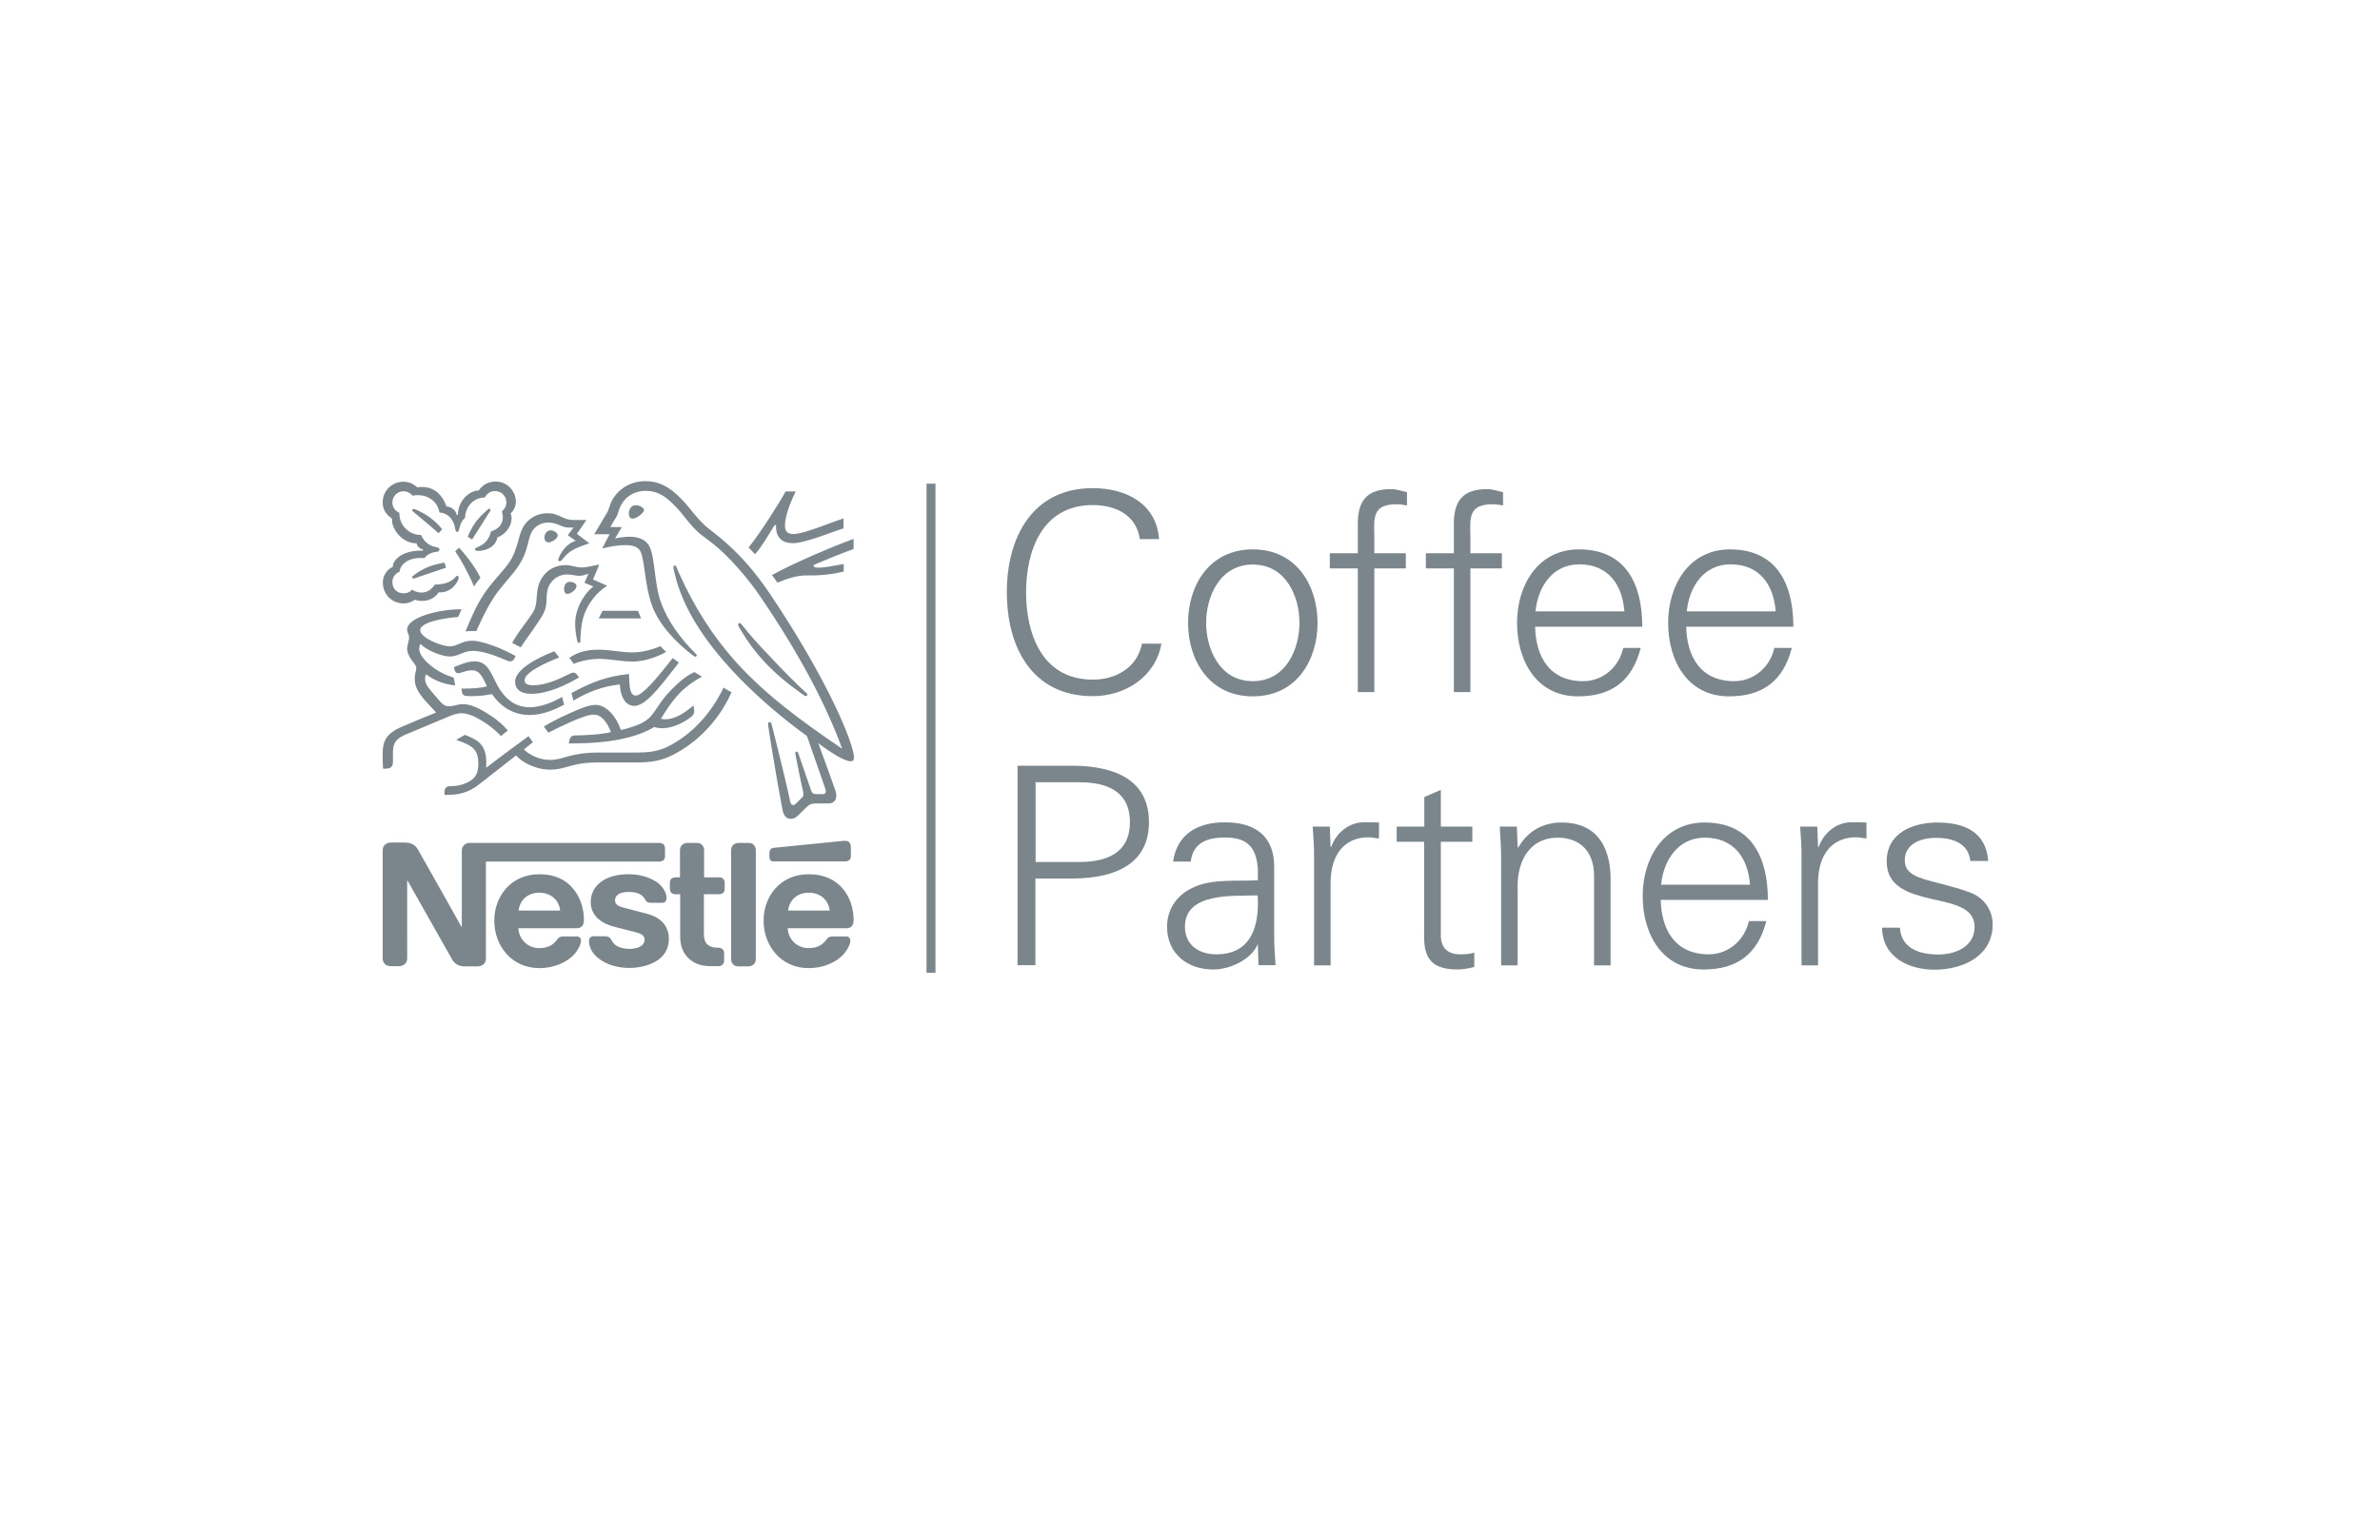 <?xml version="1.0" encoding="utf-8"?>
<!-- Generator: Adobe Illustrator 25.4.1, SVG Export Plug-In . SVG Version: 6.00 Build 0)  -->
<svg version="1.1" xmlns="http://www.w3.org/2000/svg" xmlns:xlink="http://www.w3.org/1999/xlink" x="0px" y="0px"
	 viewBox="0 0 1224 792" style="enable-background:new 0 0 1224 792;" xml:space="preserve">
<style type="text/css">
	.st0{fill:#7B868C;}
</style>
<g id="Layer_2">
	<g>
	</g>
</g>
<g id="Layer_1">
	<g>
		<g>
			<g>
				<g>
					<g>
						<path class="st0" d="M238.4,435c-0.6,0.7-0.9,1.5-0.9,2.9v38.8h-0.2c0,0-21.2-37.8-22.3-39.6c-0.7-1.2-1.5-2.1-2.6-2.7
							c-1.1-0.6-2.2-1-4.3-1h-7c-1.6,0-2.6,0.6-3.4,1.4c-0.6,0.7-0.9,1.5-0.9,2.9v55c0,1.4,0.3,2.2,0.9,2.9c0.7,0.9,1.8,1.4,3.4,1.4
							h4c1.6,0,2.6-0.6,3.4-1.4c0.6-0.7,0.9-1.5,0.9-2.9V453h0.2c0,0,22,39,22.9,40.5c1.2,2.1,3.3,3.6,6.3,3.6h6.8
							c1.6,0,2.6-0.6,3.4-1.4c0.6-0.7,0.9-1.5,0.9-2.9v-49.6h89.2c0.9,0,1.6-0.3,2.1-0.7c0.6-0.5,0.8-1.2,0.8-2.2v-3.8
							c0-1-0.3-1.7-0.8-2.2c-0.5-0.4-1.2-0.7-2.1-0.7h-97.4C240.2,433.5,239.2,434.1,238.4,435L238.4,435L238.4,435z M396,305.5
							c-15.9-23.7-29.9-31.7-33.8-35.5c-4.3-4.1-7.6-8.8-9.7-11.1c-4.7-5.1-10.7-11.4-20.6-11.4c-9.6,0-15.9,6.2-17.9,11.6
							c-0.6,1.5-1.1,3.4-1.5,4.1c-0.9,1.5-5.2,8.8-6.9,11.6h7.9l-3.8,7.3c4.5-1,7.7-1.7,12-1.7c3.8,0,6.5,0.9,7.7,3.3
							c2.2,4.4,2.2,17.9,6,28c3.5,9.5,12,18.8,21.7,26c0.1,0.1,0.3,0.1,0.4,0.1c0.5,0,0.8-0.3,0.8-0.7c0-0.3-0.1-0.4-0.3-0.6
							c-8-8-14.6-16.9-18.1-26.7c-3.5-9.5-2.9-22.8-5.9-28.7c-2-3.9-6.3-5-10.2-5c-3.2,0-6.1,0.6-7.5,0.9l3.5-5.9h-5.9
							c1.2-2.2,2.5-4.2,3.2-5.4c0.6-1,0.8-2.3,1.5-4.1c2.2-5.6,7.1-9.1,13.5-9.1c8,0,12.7,5.2,17.4,10.3c2.1,2.4,5.6,7.4,9.7,11.1
							c2.8,2.6,8.1,5.4,16.2,13.8c4.7,4.9,10.2,11.2,15.9,19.6c20.6,30.2,34.2,56.8,41.7,77.6l-0.1,0.1
							c-21.7-14.7-40.4-28.6-55.5-45.7c-10.7-12.2-20-26.3-28.1-44.3c-0.6-1.2-1-2.3-1.5-3.5c-0.2-0.5-0.4-0.6-0.8-0.6
							c-0.4,0-0.7,0.3-0.7,0.7c0,0.5,0.2,1.5,0.7,3.5c4.3,18.6,16.3,35.3,29,49.2c12.7,13.8,27.1,25.7,39,34.3l9.2,26.4
							c0.2,0.6,0.5,1.3,0.5,2c0,0.5-0.1,0.9-0.4,1.1c-0.3,0.3-0.6,0.4-1.4,0.4h-2.8c-1.2,0-1.7-0.2-2.1-0.5
							c-0.4-0.3-0.7-0.9-0.9-1.5c-0.8-2.5-5.7-16.4-6.6-19.2c-0.2-0.5-0.5-0.7-0.8-0.7c-0.4,0-0.7,0.3-0.7,0.7
							c0,0.3,0.1,0.7,0.3,1.9c1.2,6.3,2.7,13.4,3.3,16.1c0.3,1.2,0.6,2.4,0.6,3.2c0,0.8-0.2,1.2-0.8,1.8l-2.9,2.9
							c-0.7,0.7-1.1,0.9-1.6,0.9c-0.7,0-1.2-0.5-1.5-1.7c-3.2-15.2-8.2-34-9.4-39.2c-0.3-1.2-0.5-1.8-1.2-1.8
							c-0.6,0-0.8,0.4-0.8,0.9c0,0.4,0.1,0.9,0.1,1.2c0.8,5.4,3.9,25,7.3,42.9c0.6,3.1,1.8,4.8,4.4,4.8c1.2,0,2.3-0.5,3.4-1.5
							c1.8-1.8,2.3-2.2,4.4-4.3c1.5-1.5,2.5-2.1,5.1-2.1h6.3c1.5,0,2.3-0.4,3-1.1c0.7-0.6,1.1-1.5,1.1-2.8c0-1.3-0.3-2.4-0.8-3.7
							c-1.6-4.4-6.8-19.1-8.4-23.2l0.1-0.1c5.3,4.1,13.1,9.2,16.5,9.2c1.1,0,1.7-0.5,1.7-2.1C439,382.4,425.9,350,396,305.5
							L396,305.5L396,305.5z M277.4,449.7c-14.8,0-23.2,11.6-23.2,23.8c0,13,8.9,24.5,23.2,24.5c7.1,0,14.1-2.7,18.2-7.4
							c1.8-2.1,3.2-4.9,3.2-6.7c0-0.6-0.1-1.1-0.5-1.5c-0.3-0.4-0.9-0.7-1.8-0.7h-6.9c-1.4,0-2.3,0.5-3,1.5c-2,2.9-4.9,4.5-9.2,4.5
							c-6.4,0-10.6-4.9-10.8-10.2h29.7c1.3,0,2.3-0.3,2.9-0.9c0.7-0.7,1.1-1.7,1.1-3.5c0-5.6-1.8-11.4-5.4-15.8
							C291.2,452.7,285.5,449.7,277.4,449.7L277.4,449.7L277.4,449.7z M323.2,449.7c-11.7,0-19.4,5.6-19.4,14.4c0,3.2,1.2,5.7,3,7.7
							c2.2,2.3,5.3,4,9.8,5.1l9.8,2.5c2.7,0.7,5.1,1.5,5.1,3.8c0,3.6-3.8,4.9-7.9,4.9c-2,0-4.1-0.4-5.8-1.2
							c-1.2-0.6-2.2-1.5-2.9-2.6c-0.6-1-0.9-1.7-1.8-2.3c-0.6-0.3-1.3-0.4-2.3-0.4h-5.3c-1.2,0-1.7,0.3-2.1,0.8
							c-0.4,0.5-0.5,1.2-0.5,1.8c0,1.7,0.6,3.8,2,5.8c3.2,4.4,10,7.9,18.7,7.9c8.5,0,20.4-3.5,20.4-15c0-2.9-0.9-5.5-2.4-7.5
							c-2-2.6-4.9-4.4-9.7-5.6l-9.7-2.5c-4-1-5.9-1.8-5.9-4.2c0-2.4,2.1-4.3,7.1-4.3c2.9,0,5.6,0.6,7.3,2.4c1.4,1.5,1.2,2.3,2.3,2.9
							c0.7,0.3,1.5,0.3,2.6,0.3h4.8c0.8,0,1.3-0.1,1.8-0.6c0.3-0.4,0.6-1,0.6-2c0-2.2-1.5-5.1-4-7.3
							C335.1,451.6,329.7,449.7,323.2,449.7L323.2,449.7L323.2,449.7z M249.4,255.9c0.9-2,2.9-3.3,5.2-3.3c3.2,0,5.8,2.5,5.8,5.8
							c0,1.9-0.9,3.6-2.3,4.6c0.3,1.1,0.5,2.1,0.5,3c0,3.6-2.1,6.1-6.1,7.4c-0.5,2.2-1.5,4.1-3,5.6c-2.6,2.5-5.2,2.5-5.2,3.5
							c0,0.6,0.4,0.9,1.5,0.9c4.7,0,9.4-2.6,10-7c4.5-1.5,7.3-6.1,7.3-9.7c0-0.9-0.1-1.8-0.5-2.5c1.2-1.2,2.7-3.2,2.7-6.3
							c0-2.6-1.2-5.3-3.2-7.3c-1.8-1.8-4.3-2.9-7.3-2.9c-4.3,0-7,2.3-8.6,4.6c-4.7,0-10.7,5.2-10.7,12.6h-0.6
							c-0.4-2.6-3.1-4.3-5.3-4.4c-1.8-5.4-5.9-10-12.5-10c-0.8,0-1.7,0-2.5,0.2c-2-1.8-4.1-2.9-7.2-2.9c-5.8,0-10.6,4.7-10.6,10.6
							c0,3.7,1.7,6.2,4.8,8.4c0,0,0,0.5,0,0.7c0,4.7,5.1,12,12.7,12c0,1.2,1.5,2.8,3.2,3.1v0.6h-0.6c-10.5,0-14.9,5-14.9,8.4
							c-3.1,1.3-5.1,4.7-5.1,7.9c0,6.4,4.7,10.9,10.8,10.9c2.1,0,4.1-0.8,5.6-1.9c1.1,0.4,2.4,0.6,3.8,0.6c2.9,0,6.2-1,8.5-4.4
							c0.3,0,0.6,0,1,0c3.8,0,7-2.5,8.7-5.7c0.4-0.8,0.6-1.5,0.6-1.9c0-0.5-0.2-0.9-0.7-0.9c-0.6,0-0.7,0.6-1.8,1.5
							c-2.4,2.2-6.1,3-9.8,3c-1.8,2.7-4.1,4.1-6.7,4.1c-1.9,0-3.4-0.5-5-1.5c-1.2,1.4-2.8,1.9-4.3,1.9c-3.4,0-5.8-2.3-5.8-5.8
							c0-2.4,1.5-4.5,3.7-5.3c0.4-4.2,4.9-7.1,10.6-7.1c0.7,0,1.5,0,2.2,0.1c0.9-1.4,2.9-2.8,5.8-3.2c0.6-0.1,1.1-0.1,1.4-0.3
							c0.3-0.2,0.5-0.5,0.5-0.9c0-0.3-0.1-0.6-0.5-0.9c-0.3-0.2-0.8-0.3-1.4-0.4c-2.7-0.5-5.9-2.2-7.5-6.2c-6.5,0-11.2-5.2-11.2-11
							v-0.4c-2.1-0.9-3.6-2.9-3.6-5.3c0-3.2,2.5-5.8,5.7-5.8c1.9,0,3.6,0.9,4.7,2.3c0.9-0.3,1.9-0.3,2.9-0.3c4.8,0,9.9,3,10.9,8.9
							c6.2,0.6,7.6,5.8,8,7.9c0.2,1.1,0.4,2.1,1.1,2.1c0.8,0,0.9-0.9,1.2-2c0.5-2.2,1.3-3.9,2.9-5.3
							C239.3,260.7,243.5,255.9,249.4,255.9L249.4,255.9L249.4,255.9z M349.8,451.3h-2.4c-0.9,0-1.6,0.3-2.1,0.7
							c-0.6,0.5-0.8,1.2-0.8,2.2v2.9c0,1,0.3,1.7,0.8,2.2c0.5,0.4,1.2,0.7,2.1,0.7h2.4v21.3c0,5.5,1.5,8.9,4.3,11.6
							c2.6,2.5,5.9,4.1,11.7,4.1h3.6c0.9,0,1.6-0.3,2.1-0.7c0.6-0.5,0.9-1.2,0.9-2.2v-3.7c0-1-0.3-1.7-0.9-2.2
							c-0.5-0.4-1.2-0.7-2.1-0.7h-0.5c-2.3,0-3.9-0.6-5-1.6c-1.3-1.2-1.9-3-1.9-5.4V460h7.8c0.9,0,1.6-0.3,2.1-0.7
							c0.6-0.5,0.8-1.2,0.8-2.2v-2.9c0-1-0.3-1.7-0.8-2.2c-0.5-0.4-1.2-0.7-2.1-0.7h-7.7v-13.9c0-1.1-0.3-1.9-0.9-2.6
							c-0.6-0.8-1.5-1.2-2.9-1.2h-4.8c-1.3,0-2.2,0.5-2.9,1.2c-0.5,0.6-0.9,1.5-0.9,2.6V451.3L349.8,451.3z M376,493.3
							c0,1.1,0.3,1.9,0.9,2.6c0.6,0.8,1.5,1.2,2.9,1.2h5.1c1.3,0,2.2-0.5,2.9-1.2c0.5-0.6,0.9-1.5,0.9-2.6v-55.9
							c0-1.1-0.3-1.9-0.9-2.6c-0.6-0.8-1.5-1.2-2.9-1.2h-5.1c-1.3,0-2.2,0.5-2.9,1.2c-0.5,0.6-0.9,1.5-0.9,2.6V493.3L376,493.3z
							 M261.8,289.4c-2,2.9-3.5,4.3-8,9.7c-6,7.1-9.2,12.9-14.4,25.7c0.9-0.1,2.1-0.2,3.5-0.2c0.7,0,1.2,0,2.1,0l0.6-1.4
							c2.9-6.3,6.9-14.9,12.5-21.4l1.9-2.3c5.7-6.7,9.3-10.7,11.5-19.8c0.8-3.2,1.4-6.2,3.6-8.2c2-1.9,4.4-2.7,7-2.7
							c2.1,0,3.7,0.5,6,1.5c2.1,0.9,2.9,1.1,5.1,1.1c0.8,0,1.3,0,1.8-0.1l-3,4l4.1,2.9c-5.1,1.5-7.8,6.4-8.7,8.7
							c-0.2,0.5-0.3,0.8-0.3,1.1c0,0.3,0.2,0.7,0.7,0.7c0.6,0,1-0.4,1.7-1.3c2.5-3,4.4-5,13.6-7.9l-6.4-4.9l4.9-7.1h-4.6
							c-2.9,0-4.8,0-7.3-1.2c-3.4-1.6-5.2-2.3-8.2-2.3c-3.7,0-7.1,1.3-9.9,3.9c-3.2,2.9-4.2,6.9-5.3,11.2
							C265.3,282.3,264.2,286,261.8,289.4L261.8,289.4L261.8,289.4z M271.7,318.5c-2.4,3.3-5.8,7.6-8.3,12.2
							c0.8,0.4,3.5,1.8,4.4,2.3c2.9-4.4,7-9.9,9.7-14.1c2.4-3.8,3.4-5.4,3.6-10.4c0-0.9,0-1.7,0.1-2.5c0.2-2.6,0.9-5.3,3.4-7.7
							c1.8-1.8,4.5-2.8,7.1-2.8c2.6,0,4.1,0.7,6.3,0.7c1.6,0,2.7-0.4,3.8-0.8l0.8-0.3l-2,4.7l4.6,1.9c-2.9,1.8-9.4,9.7-9.4,19.1
							c0,3.4,0.5,6.5,1.2,9.3c0.1,0.3,0.3,0.6,0.7,0.6c0.4,0,0.7-0.3,0.8-0.7l0-1c0.1-2.9,0.3-7.4,1.5-11.4
							c1.9-6.8,7.1-13.2,12.3-16.3l-7.3-3.2l3.2-7.7l-3.5,0.7c-2.1,0.4-3.6,0.8-5.5,0.8c-1.2,0-2.6-0.2-4.2-0.6
							c-1.2-0.3-2.6-0.6-4.4-0.6c-3.4,0-7,1.3-9.5,3.7c-4.5,4.3-4.8,9-5.1,13.1C275.7,313.1,274.6,314.5,271.7,318.5L271.7,318.5
							L271.7,318.5z M381.3,321.1c-0.3-0.4-0.6-0.6-0.9-0.6c-0.5,0-0.8,0.3-0.8,0.7c0,0.6,0.4,1.3,1.5,3.1
							c3.2,5.5,7.3,11.1,12.2,16.3c5.3,5.7,11.6,11,18.3,15.7l2.1,1.5c0.3,0.2,0.5,0.3,0.8,0.3c0.4,0,0.7-0.4,0.7-0.8
							c0-0.2-0.1-0.4-0.3-0.6c-6.2-5.7-12.9-12.6-19.2-19.3C390.7,332.2,385.7,326.7,381.3,321.1L381.3,321.1L381.3,321.1z
							 M266.7,468.4c0.6-5.3,4.6-9.2,10.7-9.2c6,0,10.1,3.9,10.7,9.2H266.7L266.7,468.4z M243.8,301.7c0.6-1.1,2.6-3.7,3.3-4.5
							c-3.3-6.7-8.7-13-11-15.5l-2,1.9C236.4,286.9,240.2,293.3,243.8,301.7L243.8,301.7L243.8,301.7z M212.5,263.2
							c-0.4-0.3-0.5-0.6-0.5-0.8c0-0.3,0.2-0.6,0.7-0.6c0.2,0,0.3,0,0.6,0.1c3.2,1.3,5.9,2.8,8.2,4.6c2,1.5,4,3.4,5.9,5.7l-1.8,2.1
							C223.4,272.3,216.2,266.3,212.5,263.2L212.5,263.2L212.5,263.2z M242.8,277.5l-2.3-1.4c1.5-3.5,3.3-6.8,5.5-9.2
							c1.5-1.8,3-3.2,4.6-4.6c0.4-0.3,0.6-0.6,1-0.6c0.4,0,0.7,0.3,0.7,0.7c0,0.2-0.1,0.4-0.3,0.6
							C249.4,267.1,244.4,275.1,242.8,277.5L242.8,277.5L242.8,277.5z M213.8,297.3c-0.6,0.2-0.8,0.3-1.1,0.3
							c-0.5,0-0.7-0.4-0.7-0.7c0-0.3,0.1-0.5,0.4-0.7c5.3-4.1,9.9-5.7,16.2-6.8l0.8,2.6L213.8,297.3L213.8,297.3z M323.4,264.1
							c0-1.5,0.8-4.2,3.5-4.2c0.9,0,1.8,0.2,2.6,0.6c1,0.5,1.7,1.2,1.7,1.9c0,0.8-0.8,1.5-1.9,2.5c-1.2,1-2.7,1.9-4,1.9
							C323.8,266.7,323.4,265.3,323.4,264.1L323.4,264.1L323.4,264.1z M280,276.6c0-1.8,1.1-3.8,3.2-3.8c0.9,0,2.1,0.4,2.9,1.2
							c0.5,0.4,0.7,0.9,0.7,1.4c0,1-1,2-2.1,2.7c-0.9,0.5-1.8,0.9-2.6,0.9C280.7,278.8,280,278,280,276.6L280,276.6L280,276.6z
							 M290.1,303c0-0.4,0-0.9,0.2-1.5c0.3-1.1,1.1-2.2,2.9-2.2c0.8,0,1.7,0.2,2.4,0.7c0.6,0.4,0.9,1,0.9,1.5c0,1.8-3.1,4-4.6,4
							C290.7,305.6,290.1,304.5,290.1,303L290.1,303L290.1,303z M434.7,443.1c0.9,0,1.6-0.3,2.1-0.7c0.6-0.5,0.8-1.2,0.8-2.2v-4
							c0-1.5-0.3-2.3-0.8-2.9c-0.5-0.5-1.2-0.8-2.1-0.8c-0.7,0-1.4,0.1-2.5,0.2l-34.1,3.4c-1,0.1-1.5,0.4-1.8,0.8
							c-0.4,0.4-0.6,1-0.6,1.8v2.2c0,0.9,0.2,1.2,0.5,1.6c0.4,0.4,0.9,0.6,1.7,0.6H434.7L434.7,443.1z M415.9,449.7
							c-14.8,0-23.2,11.6-23.2,23.8c0,13,8.9,24.5,23.2,24.5c7.1,0,14.1-2.7,18.2-7.4c1.8-2.1,3.2-4.9,3.2-6.7
							c0-0.6-0.1-1.1-0.5-1.5c-0.3-0.4-0.9-0.7-1.8-0.7h-6.9c-1.4,0-2.3,0.5-3,1.5c-2,2.9-4.9,4.5-9.2,4.5
							c-6.4,0-10.6-4.9-10.8-10.2H435c1.3,0,2.3-0.3,2.9-0.9c0.7-0.7,1.1-1.7,1.1-3.5c0-5.6-1.8-11.4-5.4-15.8
							C429.8,452.7,424,449.7,415.9,449.7L415.9,449.7L415.9,449.7z M405.3,468.4c0.6-5.3,4.6-9.2,10.7-9.2c6,0,10.1,3.9,10.7,9.2
							H405.3L405.3,468.4z M273.2,356.9c-5.8,0-8.3-2.7-8.3-6.2c0-6.1,10.6-12,20.2-15.7l2.5,3.2c-5.9,2.3-17.8,7.4-17.8,11.7
							c0,1.5,0.9,2.6,4.5,2.6c6.2,0,12.9-3,19.1-6.1c0.5-0.2,1-0.4,1.5-0.4c0.8,0,1.3,0.3,1.9,1.1l1,1.4
							C290.7,352.6,281.7,356.9,273.2,356.9L273.2,356.9L273.2,356.9z M289.1,358.5c-5.6,3.2-11.5,5.3-16.7,5.3
							c-5.8,0-10.9-2.5-15.2-8.9c-1.8-2.7-3.2-6.2-4.9-9.2c-2.1-3.6-4.3-5.5-8.2-5.5c-3.5,0-7,1.5-10.7,3l0.2,0.8
							c0.3,1.3,0.8,2.3,2.1,2.3c0.6,0,1.1-0.3,1.4-0.3c2.1-0.6,3.5-1.2,5.6-1.2c3.2,0,4.7,1.9,6.9,6.5l0.8,1.7
							c-2.2,0.8-7.4,1.2-11.3,1.2h-1.8l0.3,1.8c0.1,0.8,0.4,1.4,1.1,1.7c0.8,0.4,1.9,0.4,3.8,0.4c4.9,0,8.4-0.6,10.5-1.1
							c5.3,7.8,12.5,10.8,19.4,10.8c5.9,0,12-2.2,17.7-5.3L289.1,358.5L289.1,358.5z M294.9,360.4l-1-3.9c8.8-4.7,16.8-8.5,29.6-9.8
							c0.3,4.9-0.1,11.1,3.5,11.1c3.3,0,10.6-8.6,19-19.3c0.8,0.7,2,1.5,3.1,2.3l-2.1,2.8c-8.2,10.5-15.1,19.5-20.8,19.5
							c-5.3,0-7.3-6.3-7.4-11C310.6,352.9,302.9,355.6,294.9,360.4L294.9,360.4L294.9,360.4z M408,274.7c-3.3,0-4.3-1.8-4.3-4.4
							c0-5.4,3.4-13.1,5.5-17.5H404c-2.7,5.2-13.3,21.9-19,28.8l3.3,3.5c3.1-3.4,6.5-9.2,10.1-15h0.7c0,0.3,0,0.6,0,0.9
							c0,4.8,2.5,8.4,8.6,8.4c3.8,0,9.7-1.9,15.2-3.8c4.6-1.6,8.8-3.2,10.9-3.8v-5.1c-2.4,0.7-7.3,2.6-12.3,4.4
							C416.2,273,411,274.7,408,274.7L408,274.7L408,274.7z M419.4,290.2c5.1-2.2,14.3-5.9,19.6-7.8v-5.2
							c-10.6,3.9-29.3,11.7-42,18.6c0.3,0.4,2.6,3.5,2.8,3.9c5.4-2.2,10.2-3.7,14.6-3.7c6.1,0,11.1,0,19.5-2v-3.9
							c-4.7,0.9-9.7,1.9-12.9,1.9c-1.9,0-2.5-0.3-2.5-0.9C418.4,290.8,418.6,290.5,419.4,290.2L419.4,290.2L419.4,290.2z
							 M307.9,318.1h21.8l-1.6-3.9h-18.2L307.9,318.1L307.9,318.1z M231.3,337.7c2.3,0,4.2-0.8,6-1.5c1.7-0.7,3.4-1.4,5.7-1.4
							c5.5,0,12.2,2.6,18.2,5.2c0.3,0.1,0.7,0.2,1.1,0.2c0.9,0,1.7-0.4,2.1-1.3l0.8-1.4c-6.5-3.8-17-7.9-22.4-7.9
							c-2.5,0-4.3,0.6-6,1.3c-1.9,0.8-3.6,1.6-5.3,1.6c-4.3,0-15.4-4.3-15.4-8.4c0-4.9,17.6-6.7,19.5-6.7l1.8-4
							c-12.8,0-28,4.5-28,10.4c0,1.7,1,2.6,1,4.1c0,2.1-1,3.6-1,6c0,1.6,0.9,3.6,2.1,5.3c1.2,1.8,2.6,3,2.6,4.6
							c0,1.2-0.8,2.5-0.8,5.2c0,5.8,3.3,9.3,9.7,16.1l1.3,1.4c-5.3,2.1-15.2,6.3-17.5,7.3c-8,3.3-10,7.4-10,13.8
							c0,2.5,0,5.3,0.2,7.8h1.5c3.2,0,3.6-1.9,3.6-3.8c0-1.2,0-2.6,0-4.2c0-3.5,0.2-6.7,5.9-9.3c2.3-1,13.6-5.6,22-9.2
							c2.5-1.1,4.8-2,7.3-2c2.9,0,6.2,1.2,10.3,3.7c3.5,2.1,7.1,4.8,10,8l3.6-2.8c-3.1-3.7-7.4-7-11.7-9.5
							c-4.3-2.6-8.2-4.1-11.4-4.1c-1.4,0-2.6,0.3-3.5,0.5c-1.2,0.3-2.2,0.6-3.6,0.6c-1.6,0-2.9-0.4-4.8-2.6
							c-0.7-0.8-5.3-6.1-6.3-7.6c-0.5-0.7-1.3-2.2-1.3-3.9c0-0.7,0.1-1.6,0.6-2.3c4,3.1,8.9,5,14.9,5.7l-0.8-4.1
							c-8.6-2.3-17.7-9.8-17.7-14.7c0-1,0.3-1.8,0.6-2.6C219.2,334.4,227.1,337.7,231.3,337.7L231.3,337.7L231.3,337.7z
							 M292.8,338.4c5.4-3.8,10.9-4.2,15.4-4.2c2.7,0,5.9,0.4,9.2,0.8c2.7,0.3,5.1,0.6,8,0.6c5.9,0,11.7-2.1,14.3-3.2
							c0.7,0.9,2,2.1,2.9,2.9c-1.2,0.8-9.1,5-17.1,5c-3.5,0-6.9-0.4-9.8-0.8c-2.6-0.3-5.3-0.6-8-0.6c-2.9,0-8.9,0.9-12.6,2.6
							L292.8,338.4L292.8,338.4z M372.1,353.7c-6.4,13.5-16.1,23.3-26.1,29c-4.7,2.7-9,4.4-18.2,4.4h-19.9c-7.1,0-11.6,0.9-15.1,1.8
							c-3.8,1-6.2,2-10,2c-5.6,0-10.8-2.8-13.4-5.4l4.7-3.7l-2.3-3.1c-1.4,1-18.1,13.3-21.6,16.1l-0.2-0.1c0.1-0.9,0.1-1.6,0.1-2.4
							c0-9.4-4.4-11.7-11-14.3l-4.5,2.6c9.1,3,11.4,5.5,11.4,12.3c0,5.4-1.9,7.5-4.7,9.1c-2.9,1.7-6.4,2.4-9.5,2.4
							c-1.3,0-1.9,0.3-2.4,0.7c-0.5,0.5-0.8,1.3-0.8,2.3v1.5h1.1c5.7,0,11-0.9,16.8-5.5l18.9-14.8c2.7,3.1,9.5,7.3,17.5,7.3
							c4.5,0,7.4-1.1,11.6-2.2c3.2-0.8,6.4-1.5,13.3-1.5h20c10.3,0,15.2-2.1,20.7-5.2c11.9-6.7,22-17.9,27.7-30.9
							C374.7,355.3,373.3,354.5,372.1,353.7L372.1,353.7L372.1,353.7z M339.9,369.7c5.2-8.3,9.8-15.6,21.1-21.6
							c-1.2-0.7-2.9-1.8-3.8-2.4c-4.4,1.9-8.8,5.8-12.5,9.7c-8.5,8.9-7.8,14-16.8,17.5c-2.3,0.9-5,1.8-8.6,2.6
							c-2.1-6.5-7.3-12.9-12.9-12.9c-3.8,0-8.3,2-13.4,4.3c-6,2.6-11.5,5.7-13.3,6.8l2.3,3.2c1.8-1,7-3.5,12.1-5.8
							c4.5-1.9,8.5-3.5,11.3-3.5c4.4,0,7.3,5,8.8,9c-5.8,1.4-15.2,1.7-18.1,1.7c-1.3,0-1.8,0.2-2.3,0.6c-0.4,0.4-0.8,1.1-1,2
							l-0.3,1.5h3.1c16,0,31.1-2.5,40.8-8.4c1.4,0.4,2.6,0.6,4.1,0.6c5.6,0,11.3-3,14.9-5.8c1.3-1,1.6-1.9,1.6-2.9
							c0-0.5,0-0.9-0.1-1.3l-0.2-1.7c-5.1,4.1-9.4,7.1-14.7,7.1C341.2,370,340.5,369.9,339.9,369.7L339.9,369.7z"/>
					</g>
					<rect x="476.5" y="248.8" class="st0" width="4.6" height="251.6"/>
					<g>
						<path class="st0" d="M586.2,277.4c-1.7-12.5-12.5-17.6-24.2-17.6c-26.3,0-34.3,23.9-34.3,44.9s8,44.9,34.3,44.9
							c11.4,0,22.7-5.7,25.3-18.5h10c-3,17.2-18.8,27-35.3,27c-31.1,0-44.2-25-44.2-53.5c0-28.2,13.2-53.5,44.2-53.5
							c16.8,0,32.7,7.7,34.1,26.2H586.2z"/>
						<path class="st0" d="M677.6,320.4c0,18.8-10.5,37.8-33.3,37.8S611,339.1,611,320.4s10.5-37.8,33.3-37.8
							S677.6,301.6,677.6,320.4z M644.3,290.4c-17.2,0-24,16.8-24,30c0,13.2,6.8,30,24,30s24-16.8,24-30
							C668.3,307.1,661.5,290.4,644.3,290.4z"/>
						<path class="st0" d="M698.3,356v-63.6h-14.4v-7.8h14.4v-15.2c0-12.2,5-17.8,17.2-17.8c2.7,0,5.5,1,8.1,1.6v6.8
							c-1.7-0.3-3.6-0.6-5.3-0.6c-11.7,0-11.9,5.8-11.5,16.1v9.1H723v7.8h-16.2V356H698.3z"/>
						<path class="st0" d="M747.7,356v-63.6h-14.4v-7.8h14.4v-15.2c0-12.2,5-17.8,17.2-17.8c2.7,0,5.5,1,8.1,1.6v6.8
							c-1.7-0.3-3.6-0.6-5.3-0.6c-11.7,0-11.9,5.8-11.5,16.1v9.1h16.2v7.8h-16.2V356H747.7z"/>
						<path class="st0" d="M789.5,322.4c0.3,15.2,7.3,28,24.7,28c10.1,0,18.5-7.3,20.6-17.1h9c-4.4,17.1-15.1,24.9-32.3,24.9
							c-21.3,0-31.3-18.3-31.3-37.8c0-19.3,10.7-37.8,31.8-37.8c23.9,0,32.6,17.5,32.6,39.8H789.5z M835.4,314.5
							c-1-13.8-8.4-24.2-23.2-24.2c-13.9,0-21.3,11.7-22.5,24.2H835.4z"/>
						<path class="st0" d="M867.2,322.4c0.3,15.2,7.3,28,24.7,28c10.1,0,18.5-7.3,20.6-17.1h9c-4.4,17.1-15.1,24.9-32.3,24.9
							c-21.3,0-31.3-18.3-31.3-37.8c0-19.3,10.7-37.8,31.8-37.8c23.9,0,32.6,17.5,32.6,39.8H867.2z M913.2,314.5
							c-1-13.8-8.4-24.2-23.2-24.2c-13.9,0-21.3,11.7-22.5,24.2H913.2z"/>
						<path class="st0" d="M523.3,496.6V393.9h25.7c19.8-0.4,41.9,4.6,41.9,29s-22.2,29.4-41.9,29h-16.5v44.6H523.3z M532.6,443.4
							h22.5c13.8,0,26-4.4,26-20.5s-12.2-20.5-26-20.5h-22.5V443.4z"/>
						<path class="st0" d="M646.8,446.2c-0.9-11.7-6.8-15.4-16.9-15.4c-9,0-16.4,2.7-17.5,12.4h-9.1c2.1-14.6,13.1-20.2,26.7-20.2
							c15.8,0,25.6,7.3,25.3,23.6v33.8c-0.1,5.5,0.4,11.2,0.7,16.1h-8.8l-0.3-10.5h-0.3l-0.4,1c-3.1,6-12.7,11.7-22.3,11.7
							c-13.2,0-23.7-8.1-23.7-22c0-9.7,5.8-17.1,14.4-20.6c9.5-4.1,21.9-2.7,32.3-3.3V446.2z M625.5,490.9
							c18.6,0,22.2-15.4,21.3-30.3c-12.1,0.4-37.4-1.8-37.4,16.1C609.4,486.3,616.8,490.9,625.5,490.9z"/>
						<path class="st0" d="M684.3,496.6h-8.5v-55.3c0.1-5.5-0.4-11.2-0.7-16.1h8.8l0.4,10.5h0.3c2.6-7.3,9-12.4,16.1-12.7
							c2.8-0.1,5.7,0,8.5,0.1v8.2c-1.7-0.1-3.6-0.6-5.3-0.6c-12.7,0-19.3,9.1-19.6,22.7V496.6z"/>
						<path class="st0" d="M732.5,433h-14.2v-7.8h14.2V410l8.5-3.7v18.9h16.2v7.8H741v47.8c-0.1,6.5,3.3,10.1,9.8,10.1
							c2.6,0,5.1-0.1,7.4-0.9v7.4c-2.7,0.7-5.8,1.3-8.7,1.3c-18.1,0-17.1-11.5-17.1-21.2V433z"/>
						<path class="st0" d="M780.5,496.6h-8.5v-55.3c0-5.5-0.4-11.2-0.7-16.1h8.8l0.4,10.5l0.3,0.3c5-8.8,13.1-12.9,22.3-12.9
							c23.3,0,25.2,20.6,25.2,28.9v44.6h-8.5v-46.1c0-12.4-7.1-19.6-18.8-19.6c-14.1,0-20.5,11.8-20.5,24.6V496.6z"/>
						<path class="st0" d="M854.1,462.9c0.3,15.2,7.3,28,24.7,28c10.1,0,18.5-7.3,20.6-17.1h9c-4.4,17.1-15.1,24.9-32.3,24.9
							c-21.3,0-31.3-18.3-31.3-37.8c0-19.3,10.7-37.8,31.8-37.8c23.9,0,32.6,17.5,32.6,39.8H854.1z M900,455.1
							c-1-13.8-8.4-24.2-23.2-24.2c-13.9,0-21.3,11.7-22.5,24.2H900z"/>
						<path class="st0" d="M935,496.6h-8.5v-55.3c0.1-5.5-0.4-11.2-0.7-16.1h8.8l0.4,10.5h0.3c2.6-7.3,9-12.4,16.1-12.7
							c2.8-0.1,5.7,0,8.5,0.1v8.2c-1.7-0.1-3.6-0.6-5.3-0.6c-12.7,0-19.3,9.1-19.6,22.7V496.6z"/>
						<path class="st0" d="M996.5,423.1c13.5,0,24.9,4.7,26,19.8h-9.2c-0.9-9-8.8-11.9-17.6-11.9c-8,0-16.1,3.1-16.1,11.5
							c0,10.5,13.8,9.5,33.1,16.4c7.4,2.6,12.1,9,12.1,16.6c0,16.1-14.9,23.3-30,23.3c-12.4,0-26.6-5.8-26.9-21.6h9.2
							c0.7,10.7,10.1,13.8,19.8,13.8c9.1,0,18.6-4.3,18.6-14.2c0-10.2-11.2-11.9-22.6-14.5c-11.2-2.7-22.6-6-22.6-19.2
							C970.3,428.2,984,423.1,996.5,423.1z"/>
					</g>
				</g>
			</g>
		</g>
	</g>
</g>
</svg>
